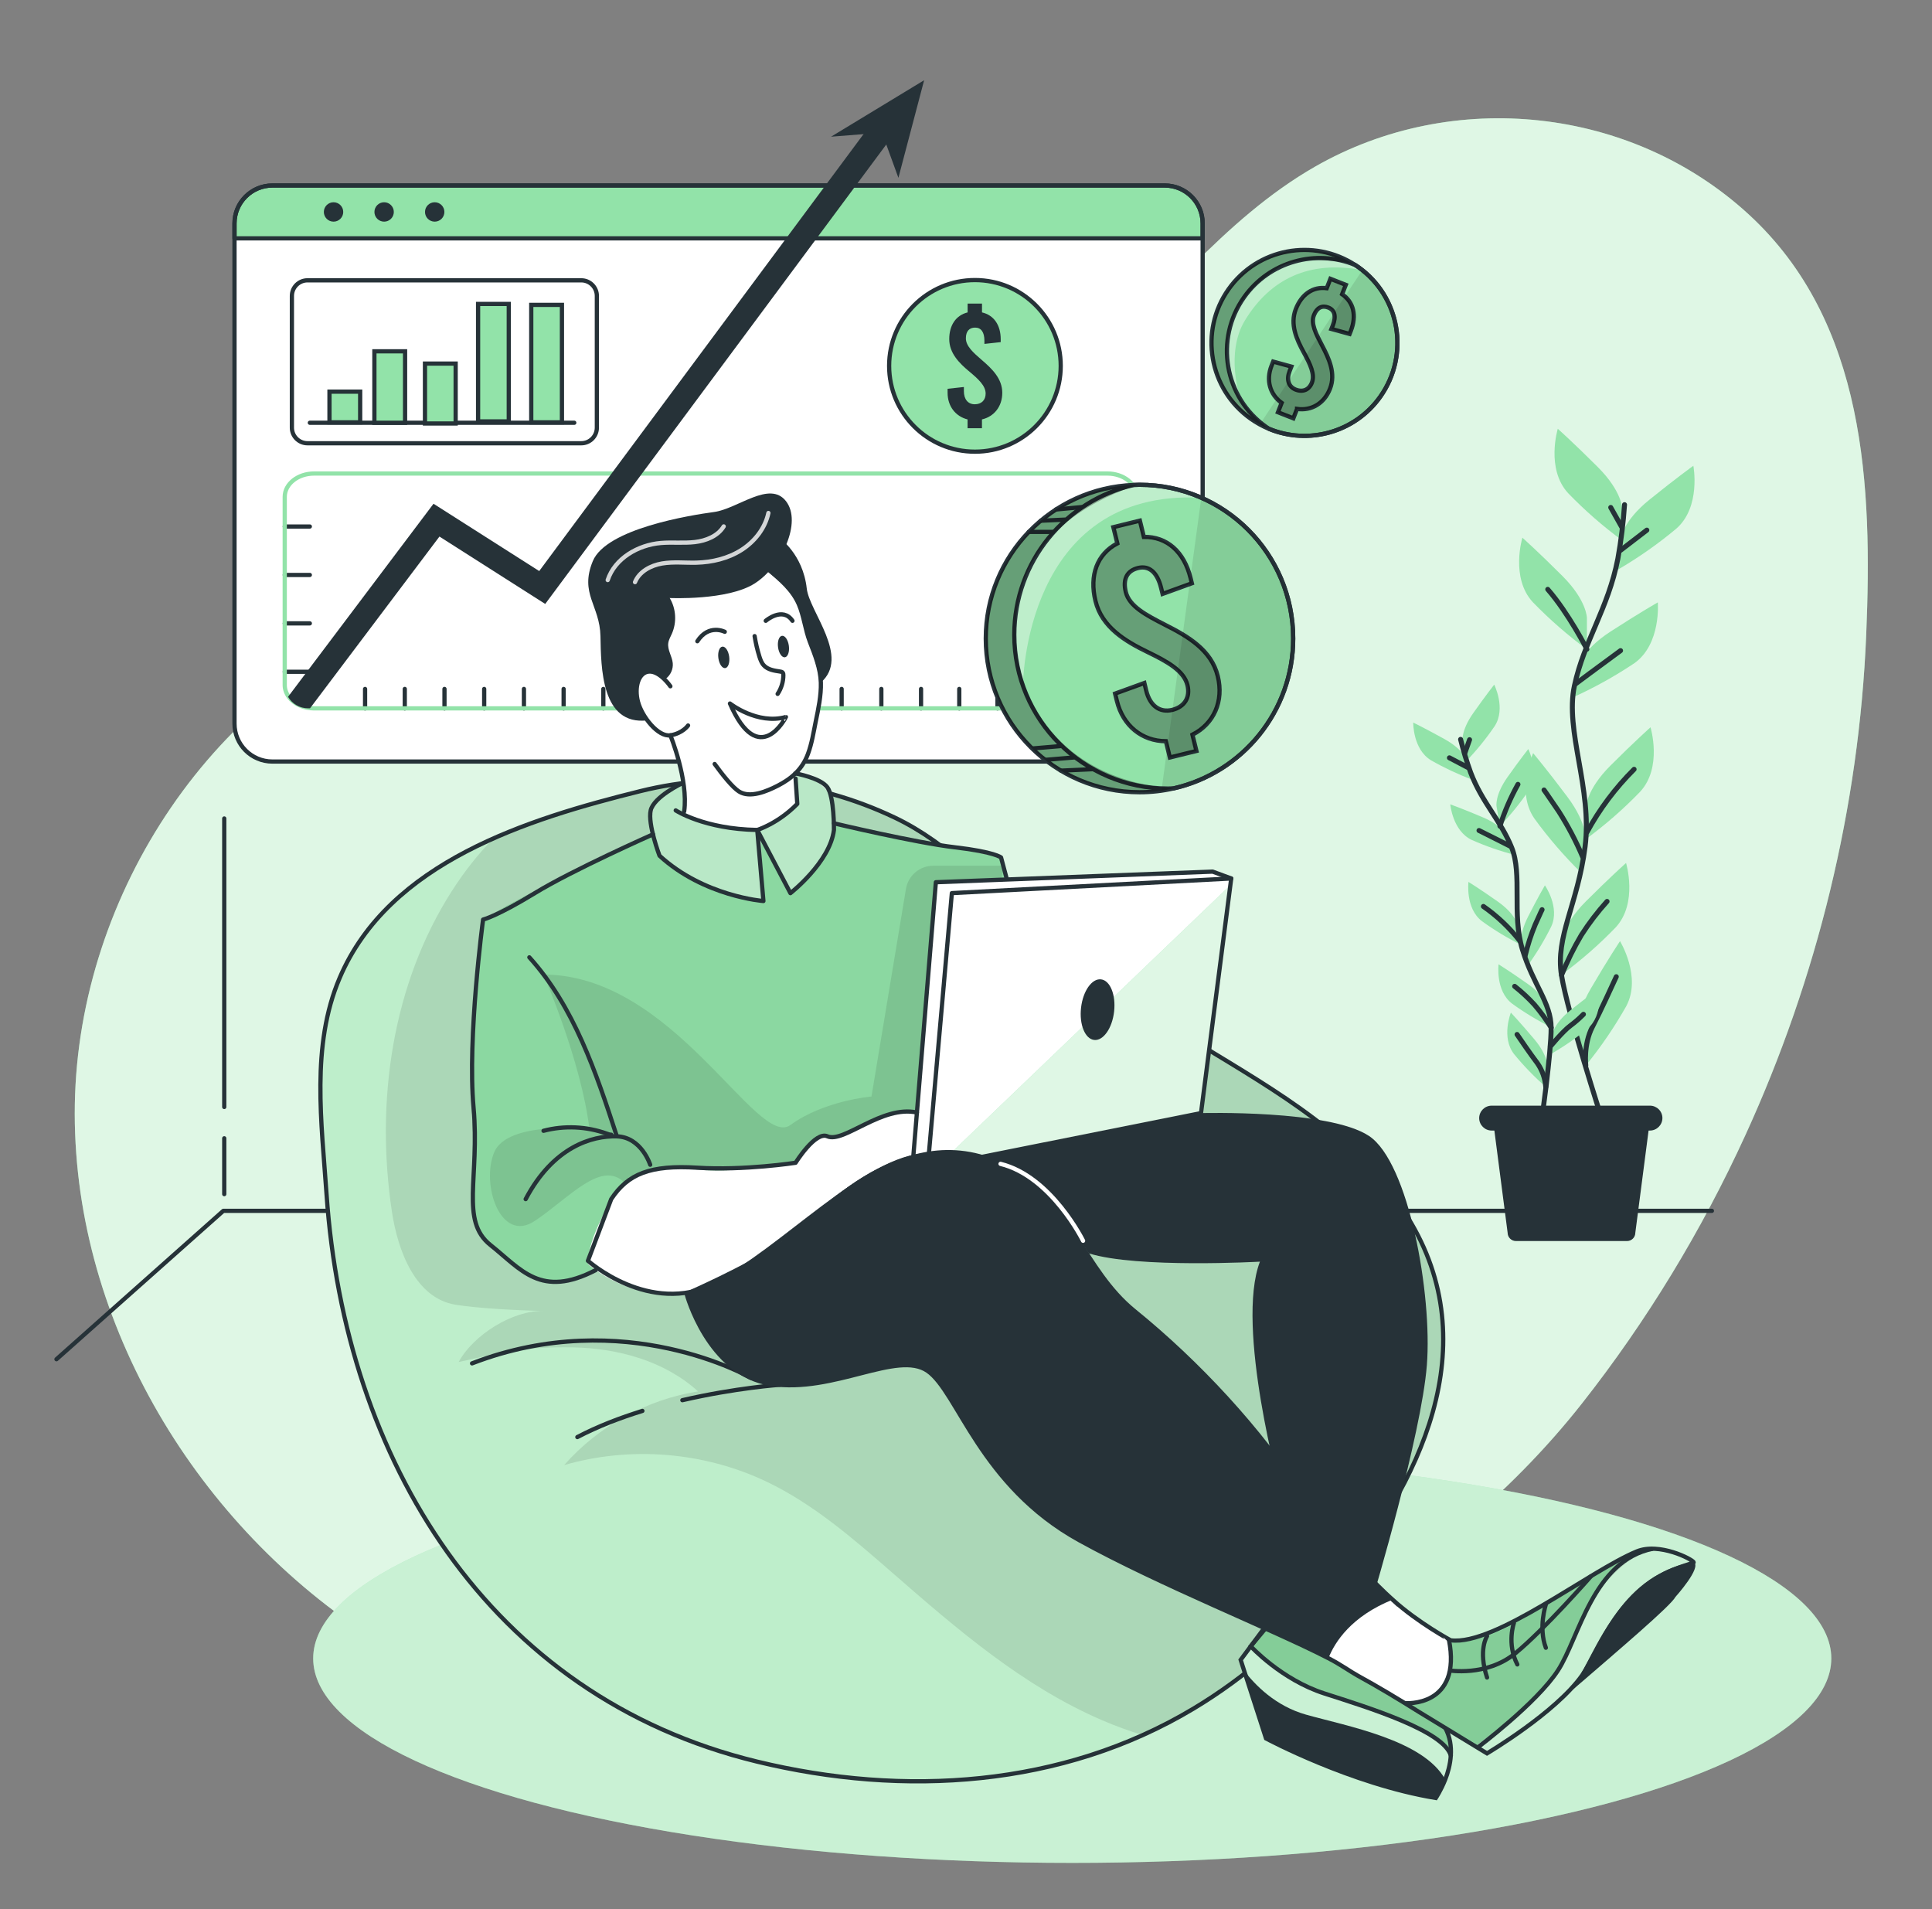 <svg enable-background="new 0 0 456.44 451.04" viewBox="0 0 456.44 451.04" xmlns="http://www.w3.org/2000/svg"><rect x="0" y="0" width="456.44" height="451.04" fill="#808080" stroke="none"/><path d="m310.72 39.35c-21.82 12.48-37.2 33.47-55.86 50.32-23.04 20.8-51.58 35.44-81.92 42.01-24.96 5.41-51.11 5.48-75.21 13.94-46.96 16.49-79.19 65.43-80.05 115.2-.85 49.76 27.5 97.97 69.11 125.28 14.13 9.27 29.69 16.37 45.96 20.94 30.61 8.61 63.05 8.23 94.68 4.94 54.62-5.69 111.88-36.7 146.31-80.44 15.36-19.51 28.32-40.88 38.64-63.45 16.96-37.06 26.83-77.41 28.52-118.15 1.45-35.01-.03-73.8-27.77-99.3-27.68-25.44-69.85-29.92-102.41-11.29z" fill="#92e3a9"/><path d="m310.72 39.35c-21.82 12.48-37.2 33.47-55.86 50.32-23.04 20.8-51.58 35.44-81.92 42.01-24.96 5.41-51.11 5.48-75.21 13.94-46.96 16.49-79.19 65.43-80.05 115.2-.85 49.76 27.5 97.97 69.11 125.28 14.13 9.27 29.69 16.37 45.96 20.94 30.61 8.61 63.05 8.23 94.68 4.94 54.62-5.69 111.88-36.7 146.31-80.44 15.36-19.51 28.32-40.88 38.64-63.45 16.96-37.06 26.83-77.41 28.52-118.15 1.45-35.01-.03-73.8-27.77-99.3-27.68-25.44-69.85-29.92-102.41-11.29z" fill="#fff" opacity=".7"/><ellipse cx="253.32" cy="391.77" fill="#92e3a9" rx="179.33" ry="48.3"/><ellipse cx="253.32" cy="391.77" fill="#fff" opacity=".5" rx="179.33" ry="48.3"/><path d="m284.13 52.77v118.18c0 4.94-4.01 8.95-8.95 8.95h-210.83c-4.94 0-8.95-4.01-8.95-8.95v-118.18c0-4.94 4.01-8.95 8.95-8.95h210.83c4.94 0 8.95 4.01 8.95 8.95z" fill="#fff"/><path d="m284.13 52.77v3.54h-228.73v-3.54c0-4.94 4.01-8.95 8.95-8.95h210.83c4.94 0 8.95 4.01 8.95 8.95z" fill="#92e3a9"/><path d="m284.13 52.77v118.18c0 4.94-4.01 8.95-8.95 8.95h-210.83c-4.94 0-8.95-4.01-8.95-8.95v-118.18c0-4.94 4.01-8.95 8.95-8.95h210.83c4.94 0 8.95 4.01 8.95 8.95z" fill="none" stroke="#263238" stroke-linecap="round" stroke-linejoin="round" stroke-miterlimit="10"/><path d="m284.13 52.77v3.54h-228.73v-3.54c0-4.94 4.01-8.95 8.95-8.95h210.83c4.94 0 8.95 4.01 8.95 8.95z" fill="none" stroke="#263238" stroke-linecap="round" stroke-linejoin="round" stroke-miterlimit="10"/><circle cx="78.8" cy="50.07" fill="#263238" r="2.29"/><circle cx="90.75" cy="50.07" fill="#263238" r="2.29"/><circle cx="102.7" cy="50.07" fill="#263238" r="2.29"/><path d="m137.32 104.71h-64.67c-2.04 0-3.69-1.65-3.69-3.69v-31.11c0-2.04 1.65-3.69 3.69-3.69h64.67c2.04 0 3.69 1.65 3.69 3.69v31.11c0 2.04-1.65 3.69-3.69 3.69z" fill="none" stroke="#263238" stroke-linecap="round" stroke-linejoin="round" stroke-miterlimit="10"/><path d="m73.2 99.87h62.47" fill="none" stroke="#263238" stroke-linecap="round" stroke-linejoin="round" stroke-miterlimit="10"/><path d="m77.84 92.52h7.25v7.25h-7.25z" fill="#92e3a9" stroke="#263238" stroke-miterlimit="10"/><path d="m88.45 82.99h7.25v16.88h-7.25z" fill="#92e3a9" stroke="#263238" stroke-miterlimit="10"/><path d="m100.4 85.89h7.25v14.15h-7.25z" fill="#92e3a9" stroke="#263238" stroke-miterlimit="10"/><path d="m112.95 71.8h7.25v27.75h-7.25z" fill="#92e3a9" stroke="#263238" stroke-miterlimit="10"/><path d="m125.51 72.02h7.25v27.75h-7.25z" fill="#92e3a9" stroke="#263238" stroke-miterlimit="10"/><circle cx="230.33" cy="86.43" fill="#92e3a9" r="20.27" stroke="#263238" stroke-miterlimit="10"/><path d="m231.99 99.08v2.08h-3.4v-2.08c-2.87-.72-4.72-3.13-4.72-6.3v-.94l3.85-.42v.98c0 1.93.98 3.1 2.57 3.1s2.57-.98 2.57-2.53c0-1.85-1.74-3.43-3.77-5.13-2.42-2-4.83-4.38-4.83-7.74 0-3.28 1.59-5.62 4.34-6.3v-2.08h3.4v2.08c2.79.64 4.42 2.98 4.42 6.34v.68l-3.85.42v-.75c0-2.04-.79-3.1-2.19-3.1s-2.19.87-2.19 2.53c0 1.85 1.77 3.4 3.77 5.13 2.38 2.04 4.83 4.38 4.83 7.74 0 3.19-1.89 5.61-4.8 6.29z" fill="#263238"/><g fill="none"><path d="m67.28 124.38h5.92" stroke="#263238" stroke-linecap="round" stroke-linejoin="round" stroke-miterlimit="10"/><path d="m67.28 135.82h5.92" stroke="#263238" stroke-linecap="round" stroke-linejoin="round" stroke-miterlimit="10"/><path d="m67.28 147.26h5.92" stroke="#263238" stroke-linecap="round" stroke-linejoin="round" stroke-miterlimit="10"/><path d="m67.28 158.7h5.92" stroke="#263238" stroke-linecap="round" stroke-linejoin="round" stroke-miterlimit="10"/><path d="m86.25 167.35v-4.6" stroke="#263238" stroke-linecap="round" stroke-linejoin="round" stroke-miterlimit="10"/><path d="m95.63 167.35v-4.6" stroke="#263238" stroke-linecap="round" stroke-linejoin="round" stroke-miterlimit="10"/><path d="m105.01 167.35v-4.6" stroke="#263238" stroke-linecap="round" stroke-linejoin="round" stroke-miterlimit="10"/><path d="m114.39 167.35v-4.6" stroke="#263238" stroke-linecap="round" stroke-linejoin="round" stroke-miterlimit="10"/><path d="m123.78 167.35v-4.6" stroke="#263238" stroke-linecap="round" stroke-linejoin="round" stroke-miterlimit="10"/><path d="m133.16 167.35v-4.6" stroke="#263238" stroke-linecap="round" stroke-linejoin="round" stroke-miterlimit="10"/><path d="m142.54 167.35v-4.6" stroke="#263238" stroke-linecap="round" stroke-linejoin="round" stroke-miterlimit="10"/><path d="m151.92 167.35v-4.6" stroke="#263238" stroke-linecap="round" stroke-linejoin="round" stroke-miterlimit="10"/><path d="m161.31 167.35v-4.6" stroke="#263238" stroke-linecap="round" stroke-linejoin="round" stroke-miterlimit="10"/><path d="m170.69 167.35v-4.6" stroke="#263238" stroke-linecap="round" stroke-linejoin="round" stroke-miterlimit="10"/><path d="m180.07 167.35v-4.6" stroke="#263238" stroke-linecap="round" stroke-linejoin="round" stroke-miterlimit="10"/><path d="m189.45 167.35v-4.6" stroke="#263238" stroke-linecap="round" stroke-linejoin="round" stroke-miterlimit="10"/><path d="m198.84 167.35v-4.6" stroke="#263238" stroke-linecap="round" stroke-linejoin="round" stroke-miterlimit="10"/><path d="m208.22 167.35v-4.6" stroke="#263238" stroke-linecap="round" stroke-linejoin="round" stroke-miterlimit="10"/><path d="m217.6 167.35v-4.6" stroke="#263238" stroke-linecap="round" stroke-linejoin="round" stroke-miterlimit="10"/><path d="m226.63 167.35v-4.6" stroke="#263238" stroke-linecap="round" stroke-linejoin="round" stroke-miterlimit="10"/><path d="m235.66 167.35v-4.6" stroke="#263238" stroke-linecap="round" stroke-linejoin="round" stroke-miterlimit="10"/><path d="m244.68 167.35v-4.6" stroke="#263238" stroke-linecap="round" stroke-linejoin="round" stroke-miterlimit="10"/><path d="m268.56 117.37v44.46c0 3.04-3.1 5.51-6.93 5.51h-187.43c-2.54 0-4.77-1.09-5.97-2.72-.61-.82-.96-1.77-.96-2.79v-44.46c0-3.04 3.1-5.51 6.93-5.51h187.43c3.83 0 6.93 2.47 6.93 5.51z" stroke="#92e3a9" stroke-linecap="round" stroke-linejoin="round" stroke-miterlimit="10"/></g><path d="m211.52 31.26-59.83 80.59-22.88 30.82-24.99-15.92-30.58 40.58h-.44c-2.02 0-3.8-1.09-4.75-2.72l34.37-45.61 24.97 15.9 17.11-23.06 62.39-84.03z" fill="#263238"/><path d="m196.34 32.29 21.99-13.34-6.08 23.06-3.88-10.67z" fill="#263238"/><path d="m404.44 286.04h-351.68l-39.42 35.05" fill="none" stroke="#263238" stroke-linecap="round" stroke-linejoin="round" stroke-miterlimit="10"/><path d="m52.98 261.5v-68.15" fill="none" stroke="#263238" stroke-linecap="round" stroke-linejoin="round" stroke-miterlimit="10"/><path d="m52.98 282.09v-13.19" fill="none" stroke="#263238" stroke-linecap="round" stroke-linejoin="round" stroke-miterlimit="10"/><path d="m383.27 120.24s0-4.12-5.77-9.89-9.47-9.06-9.47-9.06-2.88 9.47 2.47 15.24c3.94 4.07 8.21 7.8 12.77 11.15z" fill="#92e3a9"/><path d="m374.91 145.97s0-4.12-5.77-9.89-9.47-9.06-9.47-9.06-2.88 9.47 2.47 15.24c3.94 4.06 8.21 7.79 12.77 11.15z" fill="#92e3a9"/><path d="m382.91 127.26s.43-4.1 6.78-9.22c6.35-5.13 10.37-8.01 10.37-8.01s1.87 9.75-4.07 14.89c-4.34 3.62-8.98 6.87-13.87 9.71z" fill="#92e3a9"/><path d="m372.8 157.64s.86-4.03 7.71-8.46c6.84-4.43 11.15-6.88 11.15-6.88s.84 9.87-5.57 14.39c-4.7 3.14-9.66 5.88-14.81 8.19z" fill="#92e3a9"/><path d="m374.7 190.75s0-4.12 5.76-9.88 9.48-9.06 9.48-9.06 2.88 9.48-2.47 15.24c-3.93 4.07-8.2 7.8-12.76 11.15v-7.45z" fill="#92e3a9"/><path d="m374.61 198.84s.59-4.08-4.31-10.6c-4.89-6.53-8.09-10.32-8.09-10.32s-4.18 8.97.29 15.44c3.32 4.57 7.02 8.86 11.06 12.82z" fill="#92e3a9"/><path d="m368.92 222.8s0-4.12 5.76-9.88 9.48-9.06 9.48-9.06 2.88 9.48-2.47 15.24c-3.93 4.07-8.2 7.8-12.76 11.15v-7.45z" fill="#92e3a9"/><path d="m372.77 244.52s-1.04-3.99 3.09-11.04c4.12-7.05 6.87-11.15 6.87-11.15s5.18 8.44 1.47 15.37c-2.78 4.92-5.97 9.6-9.54 13.99z" fill="#92e3a9"/><path d="m383.8 119.22c-.29 4.29-.82 8.56-1.58 12.78-2.28 11.77-7.98 19.38-10.26 30.01s4.26 24.34 2.52 38.01c-1.75 13.66-7.07 21.26-5.57 30.38s9.5 33.81 9.5 33.81" fill="none" stroke="#263238" stroke-linecap="round" stroke-linejoin="round" stroke-width="1.177"/><path d="m382.86 130 6.21-4.77" fill="none" stroke="#263238" stroke-linecap="round" stroke-linejoin="round" stroke-width="1.177"/><path d="m383.14 124.51-2.6-4.63" fill="none" stroke="#263238" stroke-linecap="round" stroke-linejoin="round" stroke-width="1.177"/><path d="m372.31 161.5s5.2-3.9 10.55-7.8" fill="none" stroke="#263238" stroke-linecap="round" stroke-linejoin="round" stroke-width="1.177"/><path d="m374.91 153.36s-4.33-8.5-9.25-14.14" fill="none" stroke="#263238" stroke-linecap="round" stroke-linejoin="round" stroke-width="1.177"/><path d="m374.91 196.61c2.98-5.47 6.73-10.49 11.15-14.88" fill="none" stroke="#263238" stroke-linecap="round" stroke-linejoin="round" stroke-width="1.177"/><path d="m373.9 202.4c-1.58-3.72-3.47-7.31-5.64-10.72-3.04-4.48-3.48-5.06-3.48-5.06" fill="none" stroke="#263238" stroke-linecap="round" stroke-linejoin="round" stroke-width="1.177"/><path d="m368.92 230.37c1.32-3.27 2.88-6.44 4.68-9.48 1.8-2.81 3.83-5.47 6.07-7.95" fill="none" stroke="#263238" stroke-linecap="round" stroke-linejoin="round" stroke-width="1.177"/><path d="m374.65 251.69s-.61-4.93 1.56-9.12 4.62-9.68 5.64-11.84" fill="none" stroke="#263238" stroke-linecap="round" stroke-linejoin="round" stroke-width="1.177"/><path d="m345.52 175.27s-.45-2.58 2.54-6.82c3-4.24 4.95-6.72 4.95-6.72s2.84 5.62.1 9.82c-2.03 2.97-4.3 5.77-6.8 8.36z" fill="#92e3a9"/><path d="m353.56 190.49s-.45-2.58 2.54-6.83c2.99-4.24 4.96-6.71 4.96-6.71s2.84 5.63.1 9.82c-2.03 2.97-4.3 5.77-6.8 8.36z" fill="#92e3a9"/><path d="m346.51 179.63s-.7-2.52-5.25-5.04c-4.56-2.52-7.38-3.9-7.38-3.9s-.11 6.27 4.18 8.9c3.12 1.79 6.38 3.32 9.75 4.58z" fill="#92e3a9"/><path d="m356.14 197.57s-.98-2.43-5.76-4.47c-4.77-2.03-7.75-3.09-7.75-3.09s.55 6.27 5.08 8.41c3.29 1.46 6.69 2.64 10.18 3.53z" fill="#92e3a9"/><path d="m358.55 218.55s-.45-2.58-4.69-5.57-6.93-4.65-6.93-4.65-.78 6.27 3.2 9.29c2.91 2.11 5.99 3.98 9.21 5.57z" fill="#92e3a9"/><path d="m359.48 223.61s-.81-2.49 1.55-7.11c2.35-4.62 3.96-7.35 3.96-7.35s3.6 5.17 1.5 9.71c-1.6 3.23-3.46 6.32-5.57 9.24z" fill="#92e3a9"/><path d="m366.72 244.44s.3-2.61 4.36-5.83c4.06-3.23 6.65-5.04 6.65-5.04s1.14 6.19-2.67 9.45c-2.78 2.28-5.75 4.32-8.88 6.1z" fill="#92e3a9"/><path d="m365.65 238.02s-.45-2.58-4.69-5.57-6.92-4.65-6.92-4.65-.78 6.27 3.2 9.29c2.91 2.11 5.99 3.98 9.22 5.57z" fill="#92e3a9"/><path d="m365.59 252.06s.22-2.61-3.12-6.58c-3.34-3.96-5.52-6.27-5.52-6.27s-2.34 5.85.75 9.8c2.28 2.79 4.79 5.38 7.5 7.75z" fill="#92e3a9"/><path d="m345.07 174.66c.65 2.66 1.44 5.28 2.38 7.85 2.7 7.13 7.1 11.28 9.68 17.7s0 15.73 2.55 24.1 6.74 12.54 6.78 18.45c.03 5.91-2.29 22.23-2.29 22.23" fill="none" stroke="#263238" stroke-linecap="round" stroke-linejoin="round" stroke-width="1.177"/><path d="m346.84 181.33-4.41-2.31" fill="none" stroke="#263238" stroke-linecap="round" stroke-linejoin="round" stroke-width="1.177"/><path d="m346.06 177.93 1.13-3.19" fill="none" stroke="#263238" stroke-linecap="round" stroke-linejoin="round" stroke-width="1.177"/><path d="m356.88 199.94s-3.69-1.88-7.46-3.75" fill="none" stroke="#263238" stroke-linecap="round" stroke-linejoin="round" stroke-width="1.177"/><path d="m354.36 195.16c1.08-3.42 2.51-6.73 4.26-9.87" fill="none" stroke="#263238" stroke-linecap="round" stroke-linejoin="round" stroke-width="1.177"/><path d="m359.06 222.25c-2.46-3.11-5.35-5.85-8.6-8.12" fill="none" stroke="#263238" stroke-linecap="round" stroke-linejoin="round" stroke-width="1.177"/><path d="m360.32 225.76c.59-2.5 1.38-4.95 2.37-7.32 1.39-3.14 1.63-3.55 1.63-3.55" fill="none" stroke="#263238" stroke-linecap="round" stroke-linejoin="round" stroke-width="1.177"/><path d="m366.27 247.22s2.92-3.58 4.74-4.93c1.1-.81 2.13-1.71 3.08-2.68" fill="none" stroke="#263238" stroke-linecap="round" stroke-linejoin="round" stroke-width="1.177"/><path d="m366.47 242.76c-1.18-1.91-2.51-3.73-3.96-5.43-1.44-1.57-3-3.01-4.67-4.33" fill="none" stroke="#263238" stroke-linecap="round" stroke-linejoin="round" stroke-width="1.177"/><path d="m365.19 256.76c-.15-2-.82-3.92-1.96-5.57-1.82-2.4-3.96-5.57-4.82-6.82" fill="none" stroke="#263238" stroke-linecap="round" stroke-linejoin="round" stroke-width="1.177"/><path d="m384.4 293.17h-26.26c-1.08 0-1.96-.88-1.96-1.96l-3.77-29.06h37.71l-3.77 29.06c0 1.08-.87 1.96-1.95 1.96z" fill="#263238"/><path d="m389.79 267.07h-37.38c-1.62 0-2.94-1.31-2.95-2.93 0-1.63 1.32-2.95 2.95-2.95h.01 37.38c1.63 0 2.95 1.31 2.95 2.94v.01c-.02 1.62-1.34 2.93-2.96 2.93z" fill="#263238"/><path d="m305.52 150.84c0 17.23-12.01 31.66-28.13 35.37-.04.01-.07.01-.11.03-.95.21-1.91.4-2.88.54-1.69.24-3.43.37-5.19.37-20.06 0-36.32-16.26-36.32-36.31 0-19.61 15.55-35.59 34.99-36.28.33-.03.67-.03 1.02-.03.11-.01.21-.01.32-.01.12 0 .25 0 .37.01 5.05.04 9.86 1.12 14.22 3.06 12.77 5.61 21.71 18.39 21.71 33.25z" fill="#92e3a9"/><path d="m283.8 117.58c-41.93-2.18-42.13 44.37-42.13 44.37s-6.4-15.19 4.05-32.02c5.84-9.41 16.01-13.56 23.86-15.4 5.05.04 9.86 1.12 14.22 3.05z" fill="#fff" opacity=".4"/><path d="m305.52 150.84c0 17.27-12.07 31.73-28.24 35.4-2.59.6-5.29.91-8.07.91-20.06 0-36.32-16.26-36.32-36.31 0-19.61 15.55-35.59 34.99-36.28.44-.03.89-.04 1.34-.04 20.03-.01 36.3 16.26 36.3 36.32z" fill="none" stroke="#263238" stroke-linecap="round" stroke-linejoin="round" stroke-miterlimit="10"/><path d="m305.52 150.84c0 17.27-12.07 31.73-28.24 35.4-.44.03-.89.04-1.34.04-20.06 0-36.31-16.26-36.31-36.32 0-17.27 12.07-31.73 28.24-35.4.44-.03.89-.04 1.34-.04 20.04-.01 36.31 16.26 36.31 36.32z" fill="none" stroke="#263238" stroke-linecap="round" stroke-linejoin="round" stroke-miterlimit="10"/><path d="m281.72 173.56.94 3.84-6.28 1.54-.94-3.84c-5.62-.02-10.14-3.65-11.57-9.51l-.43-1.74 6.92-2.51.44 1.81c.87 3.56 3.21 5.27 6.14 4.55s4.3-2.98 3.6-5.84c-.84-3.42-4.76-5.56-9.3-7.77-5.37-2.6-10.91-5.9-12.43-12.11-1.49-6.07.38-11.11 5.16-13.61l-.94-3.84 6.27-1.54.94 3.84c5.45-.08 9.51 3.51 11.03 9.71l.31 1.25-6.92 2.51-.34-1.39c-.92-3.77-2.87-5.36-5.45-4.73s-3.65 2.6-2.9 5.66c.84 3.42 4.82 5.47 9.3 7.77 5.32 2.69 10.91 5.9 12.43 12.11 1.47 5.95-.92 11.27-5.98 13.84z" fill="none" stroke="#263238" stroke-miterlimit="10"/><path d="m281.72 173.56.94 3.84-6.28 1.54-.94-3.84c-5.62-.02-10.14-3.65-11.57-9.51l-.43-1.74 6.92-2.51.44 1.81c.87 3.56 3.21 5.27 6.14 4.55s4.3-2.98 3.6-5.84c-.84-3.42-4.76-5.56-9.3-7.77-5.37-2.6-10.91-5.9-12.43-12.11-1.49-6.07.38-11.11 5.16-13.61l-.94-3.84 6.27-1.54.94 3.84c5.45-.08 9.51 3.51 11.03 9.71l.31 1.25-6.92 2.51-.34-1.39c-.92-3.77-2.87-5.36-5.45-4.73s-3.65 2.6-2.9 5.66c.84 3.42 4.82 5.47 9.3 7.77 5.32 2.69 10.91 5.9 12.43 12.11 1.47 5.95-.92 11.27-5.98 13.84z" opacity=".3"/><path d="m250.65 182.05 7.67-.35" fill="none" stroke="#263238" stroke-linecap="round" stroke-linejoin="round" stroke-miterlimit="10"/><path d="m246.96 179.5 6.69-.56" fill="none" stroke="#263238" stroke-linecap="round" stroke-linejoin="round" stroke-miterlimit="10"/><path d="m243.95 176.81 6.7-.57" fill="none" stroke="#263238" stroke-linecap="round" stroke-linejoin="round" stroke-miterlimit="10"/><path d="m243.04 125.65h5.73" fill="none" stroke="#263238" stroke-linecap="round" stroke-linejoin="round" stroke-miterlimit="10"/><path d="m245.87 123.01 5.71-.26" fill="none" stroke="#263238" stroke-linecap="round" stroke-linejoin="round" stroke-miterlimit="10"/><path d="m249.44 120.36 6.03-.56" fill="none" stroke="#263238" stroke-linecap="round" stroke-linejoin="round" stroke-miterlimit="10"/><path d="m277.38 186.21c-.04.01-.07.01-.11.03-2.59.6-5.29.91-8.07.91-20.06 0-36.32-16.26-36.32-36.31 0-19.61 15.55-35.59 34.99-36.28.33-.03.67-.03 1.02-.03-8.85 2.79-23.7 9.92-27.67 24.8-5.64 21.11 7.04 45.1 36.16 46.88z" opacity=".3"/><path d="m305.52 150.84c0 17.23-12.01 31.66-28.13 35.37-.04.01-.07.01-.11.03-.95.21-1.91.4-2.88.54l9.41-69.19c12.77 5.61 21.71 18.39 21.71 33.25z" opacity=".1"/><path d="m326.12 93.67c-6.03 8.53-17.04 11.47-26.31 7.63-.04-.01-.09-.04-.13-.05-.69-.29-1.38-.62-2.05-.99-.73-.4-1.43-.83-2.12-1.32-9.91-7-12.27-20.71-5.27-30.62 6.74-9.53 19.66-12.07 29.45-6.01.17.09.33.2.49.3.22.13.45.29.67.45.34.24.67.49.99.75 9.07 7.18 11.04 20.31 4.28 29.86z" fill="#92e3a9"/><path d="m292.98 93.97s-3.6-10.57 1.18-18.35c5.99-9.76 15.19-14.2 27.7-11.8 0 0-6.78-4.58-18.13-1.33s-17.44 18.87-10.75 31.48z" fill="#fff" opacity=".4"/><path d="m326.12 93.68c-6.03 8.53-17.04 11.46-26.3 7.63-1.49-.61-2.93-1.4-4.31-2.37-9.91-7-12.26-20.71-5.27-30.61 6.85-9.69 20.11-12.15 29.95-5.71.22.14.45.29.67.45 9.9 6.99 12.26 20.7 5.26 30.61z" fill="none" stroke="#263238" stroke-linecap="round" stroke-linejoin="round" stroke-miterlimit="10"/><path d="m326.12 93.68c-6.03 8.53-17.04 11.46-26.3 7.63-.22-.14-.45-.29-.67-.45-9.91-7-12.26-20.71-5.25-30.62 6.03-8.53 17.04-11.46 26.3-7.63.22.14.45.29.67.45 9.89 7 12.25 20.71 5.25 30.62z" fill="none" stroke="#263238" stroke-linecap="round" stroke-linejoin="round" stroke-miterlimit="10"/><path d="m306.43 96.6-.87 2.22-3.64-1.43.87-2.22c-2.77-1.98-3.73-5.34-2.4-8.74l.4-1.01 4.3 1.18-.41 1.05c-.81 2.06-.25 3.73 1.44 4.39 1.7.67 3.16.03 3.81-1.63.78-1.98-.41-4.41-1.88-7.09-1.74-3.16-3.33-6.72-1.91-10.32 1.38-3.52 4.07-5.35 7.3-4.92l.87-2.22 3.64 1.43-.87 2.22c2.72 1.86 3.47 5.05 2.06 8.65l-.29.73-4.3-1.18.32-.81c.86-2.18.45-3.65-1.04-4.24s-2.71.01-3.41 1.79c-.78 1.98.47 4.38 1.88 7.08 1.69 3.18 3.33 6.72 1.91 10.32-1.35 3.45-4.38 5.24-7.78 4.75z" fill="none" stroke="#263238" stroke-miterlimit="10"/><path d="m306.43 96.6-.87 2.22-3.64-1.43.87-2.22c-2.77-1.98-3.73-5.34-2.4-8.74l.4-1.01 4.3 1.18-.41 1.05c-.81 2.06-.25 3.73 1.44 4.39 1.7.67 3.16.03 3.81-1.63.78-1.98-.41-4.41-1.88-7.09-1.74-3.16-3.33-6.72-1.91-10.32 1.38-3.52 4.07-5.35 7.3-4.92l.87-2.22 3.64 1.43-.87 2.22c2.72 1.86 3.47 5.05 2.06 8.65l-.29.73-4.3-1.18.32-.81c.86-2.18.45-3.65-1.04-4.24s-2.71.01-3.41 1.79c-.78 1.98.47 4.38 1.88 7.08 1.69 3.18 3.33 6.72 1.91 10.32-1.35 3.45-4.38 5.24-7.78 4.75z" opacity=".3"/><path d="m319.7 62.31c-6.03-1.07-13.6-1.67-17.7.97-7.53 4.83-12.21 10.92-12.15 20.79.07 9.87 9.29 16.79 9.29 16.79l.54.4c-1.44-.61-2.84-1.38-4.17-2.32-9.91-7-12.27-20.71-5.27-30.62 6.74-9.52 19.67-12.07 29.46-6.01z" opacity=".3"/><path d="m326.12 93.67c-6.03 8.53-17.04 11.47-26.31 7.63-.04-.01-.09-.04-.13-.05-.69-.29-1.38-.62-2.05-.99l24.23-36.44c9.05 7.17 11.02 20.3 4.26 29.85z" opacity=".1"/><path d="m314.8 375.28c-9.36 11.12-20.36 20.86-32.84 28.35-3.91 2.34-7.9 4.42-11.99 6.26-28.41 12.77-60.79 13.6-91.08 6.26-63.66-15.43-97.45-71.63-101.73-134.01-1.16-16.87-3.74-35.07 3.09-51.11 6.77-15.9 20.64-25.99 36.26-32.93 11.34-5.04 23.59-8.44 34.72-11.2 20.26-5.03 41.27-2.73 60.08 6.2 13.09 6.21 22.42 16.96 33.43 26.08 1.17.96 2.34 1.92 3.52 2.87 11.12 8.95 22.83 17.18 35.02 24.61 18.51 11.29 37.46 21.94 49.28 40.9 18.86 30.22 2.94 63.12-17.76 87.72z" fill="#92e3a9"/><path d="m314.8 375.28c-9.36 11.12-20.36 20.86-32.84 28.35-3.91 2.34-7.9 4.42-11.99 6.26-28.41 12.77-60.79 13.6-91.08 6.26-63.66-15.43-97.45-71.63-101.73-134.01-1.16-16.87-3.74-35.07 3.09-51.11 6.77-15.9 20.64-25.99 36.26-32.93 11.34-5.04 23.59-8.44 34.72-11.2 20.26-5.03 41.27-2.73 60.08 6.2 13.09 6.21 22.42 16.96 33.43 26.08 1.17.96 2.34 1.92 3.52 2.87 11.12 8.95 22.83 17.18 35.02 24.61 18.51 11.29 37.46 21.94 49.28 40.9 18.86 30.22 2.94 63.12-17.76 87.72z" fill="#fff" opacity=".4"/><path d="m248.26 222.05c-1.18-.95-2.35-1.91-3.52-2.87-11.01-9.12-20.34-19.87-33.43-26.08-18.82-8.93-39.83-11.23-60.09-6.2-26.47 6.57-59.3 16.68-70.98 44.13-6.83 16.04-4.25 34.24-3.09 51.1 4.29 62.39 38.06 118.59 101.73 134.02 34.65 8.4 72.02 6.1 103.08-12.52 12.48-7.48 23.48-17.23 32.83-28.35 20.7-24.6 36.63-57.5 17.78-87.72-11.83-18.96-30.77-29.61-49.29-40.9-12.19-7.43-23.9-15.66-35.02-24.61z" fill="none" stroke="#263238" stroke-miterlimit="10"/><path d="m151.77 333.3c-5.25 1.62-10.54 3.65-15.37 6.18" fill="none" stroke="#263238" stroke-linecap="round" stroke-linejoin="round" stroke-miterlimit="10"/><path d="m184.26 327.13s-10.41.71-23.05 3.64" fill="none" stroke="#263238" stroke-linecap="round" stroke-linejoin="round" stroke-miterlimit="10"/><path d="m177.47 325.52s-29.88-17.38-65.95-3.45" fill="none" stroke="#263238" stroke-linecap="round" stroke-linejoin="round" stroke-miterlimit="10"/><path d="m314.8 375.28c-9.36 11.12-20.36 20.86-32.84 28.35-3.91 2.34-7.9 4.42-11.99 6.26-3.25-1-6.44-2.16-9.57-3.51-18.66-8.01-34.32-21.53-49.62-34.88-9.23-8.04-18.61-16.2-29.65-21.47-14.76-7.05-32.14-8.48-47.85-3.93 8.11-9.22 19.51-15.49 31.64-17.41-7.89-7.18-18.89-10.2-29.57-10.4-10.68-.21-16.56 1.12-26.99 3.46 3.48-6.42 12.75-12.23 20.06-12.06-7.31-.17-15.65-.66-20.78-1.47-9.44-1.52-13.65-12.62-15.06-22.05-3.9-25.99.05-53.69 14.24-75.79 2.97-4.63 6.21-8.69 9.71-12.28 11.34-5.04 23.59-8.44 34.72-11.2 20.26-5.03 41.27-2.73 60.08 6.2 13.09 6.21 22.42 16.96 33.43 26.08 1.17.96 2.34 1.92 3.52 2.87 11.12 8.95 22.83 17.18 35.02 24.61 18.51 11.29 37.46 21.94 49.28 40.9 18.84 30.22 2.92 63.12-17.78 87.72z" opacity=".1"/><path d="m325.18 374.54s8.4 7.07 17.56 12.95c11.89.8 6.56 15.18 6.56 15.18l-10.18 6.54s-17.39-13.82-26.88-18.31 12.94-16.36 12.94-16.36z" fill="#fff"/><path d="m240.73 223.22s-1.63-16.13-4.23-20.66l-39.48-8.07v-3.06s.91-5.32-7.89-8.65-27.14 1-31.86 4.58c-4.73 3.58-3 9.74-3 9.74s-15.91 8.06-23.06 11.13-17.08 9-17.08 9-3.23 37.07-2.6 45.68-.51 16.71.22 21.48c.74 4.77 1.32 7.48 6.33 11.54s9.54 10.05 22.66 4.11l-1.83-1.45 86.34-29.03z" opacity=".3"/><path d="m240.73 223.22s-1.63-16.13-4.23-20.66l-39.48-8.07v-3.06s.91-5.32-7.89-8.65-27.14 1-31.86 4.58c-4.73 3.58-3 9.74-3 9.74s-15.91 8.06-23.06 11.13-17.08 9-17.08 9-3.23 37.07-2.6 45.68-.51 16.71.22 21.48c.74 4.77 1.32 7.48 6.33 11.54s9.54 10.05 22.66 4.11l-1.83-1.45 86.34-29.03z" fill="#92e3a9"/><path d="m240.73 223.22s-1.63-16.13-4.23-20.66l-39.48-8.07v-3.06s.91-5.32-7.89-8.65-27.14 1-31.86 4.58c-4.73 3.58-3 9.74-3 9.74s-15.91 8.06-23.06 11.13-17.08 9-17.08 9-3.23 37.07-2.6 45.68-.51 16.71.22 21.48c.74 4.77 1.32 7.48 6.33 11.54s9.54 10.05 22.66 4.11l-1.83-1.45 86.34-29.03z" opacity=".05"/><path d="m237.02 204.51h-16.52c-3.21 0-5.95 2.32-6.47 5.49l-8.14 49.03s-11.21.93-19.15 6.73-27.47-35.52-58.33-35.54c0 0 8.88 20.3 10.85 36.5 0 0-19.29-2.1-22.49 5.45s1.46 21.7 9.61 16.23c8.16-5.47 15.8-14.64 21.3-8.89s29.8 8.89 29.8 8.89l37.47-18.82 14.53-6.83z" opacity=".1"/><path d="m184.57 180.23s9.38 2.6 10.9 5.75c1.52 3.14 1.36 11.12 1.36 11.12s-2.56 7.08-10.09 13.88l-7-13.88.63 15.75s-13.28-2.21-18.91-6.46-5.63-4.25-5.63-4.25-2.42-7.97-2.08-10.71c.34-2.73 10.51-8.22 10.51-8.22z" fill="#fff" opacity=".4"/><path d="m340.81 422.95c-.26-.58 3.85-7.83.64-15.22-3.22-7.39-8.35-4.54-8.35-4.54s-14.61-9.3-20.75-12.23c-6.14-2.94-12.75-7.58-12.75-7.58l-6.49 8.74 6 18.56z" fill="#92e3a9"/><path d="m332.55 402.73 18.76 11.47s13.19-8.46 19.48-14.31c6.3-5.84 20.37-18.27 20.37-18.27l8.98-12.11s-6.24-7.72-16.64-1.52c-13.44 8.02-29.83 19.61-40.77 19.5.01 0 2.17 13.43-10.18 15.24" fill="#92e3a9"/><path d="m181.39 131.75s8.52 12.88 10.06 17.05c1.55 4.17 2.8 10.34 2.48 13.31s-3.42 18.88-5.03 19.34l-1.51 1.71.97 6.74s-6.66 11.52-26.24 3.07c0 0-.76-13.45-3.14-17.66-2.38-4.22-5.94.8-9.5-11.39s7.8-24.95 7.8-24.95z" fill="#fff"/><path d="m392.04 365.74s-9.64 1.67-12.77 7.38-9.14 16.33-11.19 21.46-19.02 17.52-19.02 17.52l2.25 2.09s13.8-8.53 22.13-16.64c8.32-8.11 26.7-28.51 26.7-28.51s-1.3-1.31-8.1-3.3z" fill="#fff" opacity=".5"/><path d="m295.48 388.9-2.38 3.21 7.34 15.22 40.37 14.51 1.87-5.91s.62-6.02-13.55-10.56-22.81-7.57-26.84-10.7c-4.03-3.15-6.81-5.77-6.81-5.77z" fill="#fff" opacity=".5"/><path d="m162.21 275.85s-12.36-1.86-18.13 8.26c-5.77 10.11-5.18 14.49-5.18 14.49s8.16 7.42 19.39 7.04 27.6-13.32 32.93-17.51 18.77-16.18 27.94-13.7l1.01-8.67s-.89-3.89-8.74-2.84-10.92 5.52-13.44 5.52-4.92-2.43-10.03 6.25c0-.01-17.83 3.16-25.75 1.16z" fill="#fff"/><path d="m178.28 150.27c.26 1.62.63 3.22 1.12 4.79.24.76.51 1.53 1.05 2.11.94 1.04 2.46 1.26 3.85 1.47.23.03.48.08.62.26.13.16.15.39.15.6 0 1.56-.48 3.12-1.35 4.42" fill="none" stroke="#263238" stroke-linecap="round" stroke-linejoin="round" stroke-miterlimit="10"/><path d="m303.78 378.56-8.3 10.33s9.1 8.41 18.53 11.52c9.42 3.12 25.91 9.02 28.67 13.54l-1.06-5.43s-25.78-15.82-31.71-19.6c-5.93-3.77-6.13-10.36-6.13-10.36z" opacity=".1"/><path d="m332.55 402.73 16.51 9.38s8.13-5.56 12.15-9.7 8.92-8.66 11.95-17.88c4.19-12.73 16.19-18.79 16.19-18.79s-16.69 7.85-25.38 14.03c-8.69 6.17-17.16 8.74-22.08 8.32.01 0 3.96 12.5-9.34 14.64z" opacity=".1"/><path d="m172.45 166.19s6.49 5.09 13.23 3.18c.01 0-6.35 12.6-13.23-3.18z" fill="#fff" stroke="#263238" stroke-linecap="round" stroke-linejoin="round" stroke-miterlimit="10"/><ellipse cx="170.98" cy="155.36" fill="#263238" rx="1.29" ry="2.56" transform="matrix(.991 -.133 .133 .991 -19.11 24.07)"/><ellipse cx="185.07" cy="152.82" fill="#263238" rx="1.29" ry="2.56" transform="matrix(.991 -.133 .133 .991 -18.638 25.903)"/><path d="m171.23 149.25s-3.78-1.95-6.48 2.23" fill="none" stroke="#263238" stroke-linecap="round" stroke-linejoin="round" stroke-miterlimit="10"/><path d="m180.91 146.65s3.99-3.43 6.31 0" fill="none" stroke="#263238" stroke-linecap="round" stroke-linejoin="round" stroke-miterlimit="10"/><path d="m158.38 162.12s-2.43-3.59-4.98-3.48c-2.55.12-3.59 3.71-2.66 7.18.93 3.48 4.75 8.34 7.65 7.88s4.17-2.32 4.17-2.32" fill="none" stroke="#263238" stroke-linecap="round" stroke-linejoin="round" stroke-miterlimit="10"/><path d="m181.67 134.66c2.74 2.26 5.62 4.74 7.05 8.08 1.22 2.84 1.5 5.98 2.61 8.87 1.19 3.07 2.5 6.29 2.6 9.64.09 3.05-.6 6.22-1.21 9.19-.52 2.57-.93 5.22-1.85 7.69-1.34 3.59-3.84 5.8-7.18 7.5-2.43 1.24-6.48 3.02-9.11 1.34-1.53-.98-3.83-3.86-5.74-6.49" fill="none" stroke="#263238" stroke-linecap="round" stroke-linejoin="round" stroke-miterlimit="10"/><path d="m158.38 173.71s4.3 10.54 3.26 17.96" fill="none" stroke="#263238" stroke-linecap="round" stroke-linejoin="round" stroke-miterlimit="10"/><path d="m157.27 160.35c1.15-.83 1.81-2.3 1.67-3.71-.16-1.62-1.29-3.12-1.06-4.73.11-.79.54-1.5.86-2.23 1.18-2.67.99-5.91-.52-8.41 0 0 13.66.64 20.06-3.43s11.27-14.48 7.41-19.45c-3.87-4.98-11.41 1.81-16.99 2.56s-25.48 3.92-28.65 11.61 1.66 10.41 1.81 17.72.14 21.16 11.08 19.89c0 0-4.09-5.29-1.25-10.74 1.93-2.33 5.58.92 5.58.92z" fill="#263238"/><path d="m184.06 127.02s5.62 3.75 6.54 12.01c.61 5.48 10.33 16.13 3.33 22.2 0 0-1.63-6.45-2.6-9.64-.96-3.18-2.18-8.98-3.8-11.01-1.61-2.03-10.15-8.96-10.15-8.96z" fill="#263238"/><path d="m159.64 191.44s6.74 4.43 19.26 4.62l1.46 16.79s-14.07-1.07-24.55-10.71c0 0-2.83-7.49-2.08-10.71s7.45-6.41 7.45-6.41" fill="none" stroke="#263238" stroke-linecap="round" stroke-linejoin="round" stroke-miterlimit="10"/><path d="m187.96 183.92.4 5.98c-4.55 4.66-9.46 6.16-9.46 6.16l7.84 14.93s9.34-7.28 10.28-14.93c0 0 .08-7.84-1.55-10.07-1.62-2.24-7.57-3.29-7.57-3.29" fill="none" stroke="#263238" stroke-linecap="round" stroke-linejoin="round" stroke-miterlimit="10"/><path d="m150.02 137.52c1.01-2.51 3.74-3.96 6.41-4.41s5.41-.12 8.11-.19c3.71-.1 7.46-.99 10.6-2.98s5.62-5.13 6.4-8.76" style="opacity:.8;fill:none;stroke:#fff;stroke-linecap:round;stroke-linejoin:round;stroke-miterlimit:10"/><path d="m143.57 137.03c1.7-5.14 7.17-8.3 12.56-8.76 2.67-.23 5.37.09 8.03-.22s5.43-1.41 6.82-3.7" style="opacity:.8;fill:none;stroke:#fff;stroke-linecap:round;stroke-linejoin:round;stroke-miterlimit:10"/><path d="m140.73 300.04c-12.98 6.74-17.62-.19-24.86-5.93s-2.5-15.97-3.99-32.45c-1.5-16.47 2.25-44.43 2.25-44.43s3.24-.75 12.23-6.25 27.91-13.88 27.91-13.88" fill="none" stroke="#263238" stroke-linecap="round" stroke-linejoin="round" stroke-miterlimit="10"/><path d="m153.61 275.15s-2.06-6.53-7.89-6.71c-5.82-.18-15 2.45-21.53 14.83" fill="none" stroke="#263238" stroke-linecap="round" stroke-linejoin="round" stroke-miterlimit="10"/><path d="m144.4 268.05c-.36.01-.71-.13-1.05-.25-4.76-1.72-10.05-1.96-14.94-.67" fill="none" stroke="#263238" stroke-linecap="round" stroke-linejoin="round" stroke-miterlimit="10"/><path d="m125.06 226.15c10.58 11.7 15.75 27.18 20.64 42.18" fill="none" stroke="#263238" stroke-linecap="round" stroke-linejoin="round" stroke-miterlimit="10"/><path d="m197.02 194.49s19.2 4.58 28.58 5.67 10.9 2.4 10.9 2.4l1.74 6.54" fill="none" stroke="#263238" stroke-linecap="round" stroke-linejoin="round" stroke-miterlimit="10"/><path d="m286.49 205.9-65.39 2.51-5.34 67.26h11.2l56.78-12.72 7.14-55.43z" fill="#fff"/><path d="m219.16 277.66 71.52-68.56-6.94 53.85z" fill="#92e3a9"/><path d="m219.16 277.66 71.52-68.56-6.94 53.85z" fill="#fff" opacity=".7"/><path d="m219.16 275.85 5.72-64.87 66-3.46-7.14 55.43z" fill="none" stroke="#263238" stroke-linecap="round" stroke-linejoin="round" stroke-miterlimit="10"/><ellipse cx="259.16" cy="238.5" fill="#263238" rx="3.93" ry="7.2" transform="matrix(.994 .112 -.112 .994 28.412 -27.585)"/><path d="m283.74 262.95s30.22-.86 39.67 5.38 14.99 37.53 13.69 54.15-12.71 54.76-12.71 54.76l-21.84-24.77s-10.76-39.11-4.89-54.43c0 0-29.01 1.63-40.42-1.96 0 0-10.23-16.75-27.77-22.29z" fill="#263238"/><path d="m329 377.89c-9.23-8.36-18.13-19.86-20.78-23.95-10.57-16.33-25.18-32.04-40.21-44.23-12.12-9.83-14.86-25.83-29.8-33.85-24.74-13.27-46.14 13.1-54.14 18.44-8 5.33-21.86 11.35-21.86 11.35s5.05 18.96 19.91 21.25 29.9-8 37.04-3.04c7.15 4.94 12.37 27.05 35.85 40 19.19 10.58 45.34 20.91 58.83 27.86 3.02 1.56 5.24 3.2 6.94 4.13 4.66 2.54 9.64 5.54 14.34 8.49l16.19 9.86s16.25-9.61 22.49-18.47c.84-1.19 2.56-4.36 4.18-7.42 3.54-6.68 7.98-12.68 14.19-16.02 4.28-2.3 8.1-3.01 7.97-3.24-.41-.76-8.17-4.73-13.44-2.56-11.16 4.6-33.46 22.32-43.96 21.01 0-.01-7.64-4.09-13.74-9.61z" fill="none" stroke="#263238" stroke-miterlimit="10"/><path d="m329 377.89c-9.73 3.93-13.65 9.99-15.15 13.82-13.49-6.95-39.64-17.28-58.83-27.86-23.48-12.96-28.7-35.06-35.85-40-7.15-4.96-22.19 5.33-37.04 3.04s-19.9-21.26-19.9-21.26 13.86-6.01 21.86-11.34 26.45-31.72 54.14-18.44c15.29 7.33 17.68 24.03 29.8 33.85 15.03 12.19 29.64 27.9 40.21 44.23 2.63 4.1 11.5 15.63 20.76 23.96z" fill="#263238"/><path d="m255.88 293.11s-7.49-15.22-19.5-18.17" fill="none" stroke="#fff" stroke-linecap="round" stroke-linejoin="round" stroke-miterlimit="10"/><path d="m216.62 262.81c-8.26-1.8-17.33 7.33-21.15 5.62-2.84-1.27-7.51 6.25-7.51 6.25s-12.09 1.87-23.22 1.17-16.4 1.46-20.34 7.42l-5.5 14.56s14.5 13.02 30 5.43c15.5-7.58 36.08-30.4 50.26-30.32" fill="none" stroke="#263238" stroke-linecap="round" stroke-linejoin="round" stroke-miterlimit="10"/><path d="m331.92 402.34s13.57 1.12 10.38-15.09" fill="none" stroke="#263238" stroke-miterlimit="10"/><path d="m395.83 377.24c-1.03 2.04-13.44 12.58-24.15 21.83.03-.14 2.96-5.79 4.25-8.2 2.84-5.32 10.2-19.91 24.22-21.83 1.99 1.2-4.32 8.2-4.32 8.2z" fill="#263238"/><path d="m390.5 365.85c-14.17 2.83-17.38 20.98-22.42 28.74-5.03 7.76-19.02 18.24-19.02 18.24" fill="none" stroke="#263238" stroke-miterlimit="10"/><path d="m341.44 408.18c2.3 4.23 1.21 9.12 0 12.19-1.02 2.58-2.22 4.37-2.22 4.37-20.06-3.3-40.12-14.07-40.12-14.07l-5.17-16-.82-2.56 7.79-10.49" fill="none" stroke="#263238" stroke-miterlimit="10"/><path d="m341.44 420.37c-1.02 2.58-2.22 4.37-2.22 4.37-20.06-3.3-40.12-14.07-40.12-14.07l-5.17-16c2.59 3.38 7.39 8.33 14.59 10.37 9.77 2.75 27.8 5.99 32.92 15.33z" fill="#263238"/><path d="m215.76 273.33 5.34-64.92 65.39-2.51 4.39 1.62" fill="none" stroke="#263238" stroke-linecap="round" stroke-linejoin="round" stroke-miterlimit="10"/><path d="m342.17 394.58s8.94 1.59 15.81-4.01 17.94-18.27 17.94-18.27" fill="none" stroke="#263238" stroke-miterlimit="10"/><path d="m351.32 386.5s-2.16 3.25 0 9.78" fill="none" stroke="#263238" stroke-linecap="round" stroke-linejoin="round" stroke-miterlimit="10"/><path d="m357.66 383.41s-1.73 4.86.81 9.78" fill="none" stroke="#263238" stroke-linecap="round" stroke-linejoin="round" stroke-miterlimit="10"/><path d="m365.21 379.03s-1.81 5.43 0 10.22" fill="none" stroke="#263238" stroke-linecap="round" stroke-linejoin="round" stroke-miterlimit="10"/><path d="m302.66 380.26-7.18 8.63s7.23 7.89 17.41 11.16c10.18 3.28 28.4 8.85 29.9 14.78" fill="none" stroke="#263238" stroke-miterlimit="10"/></svg>